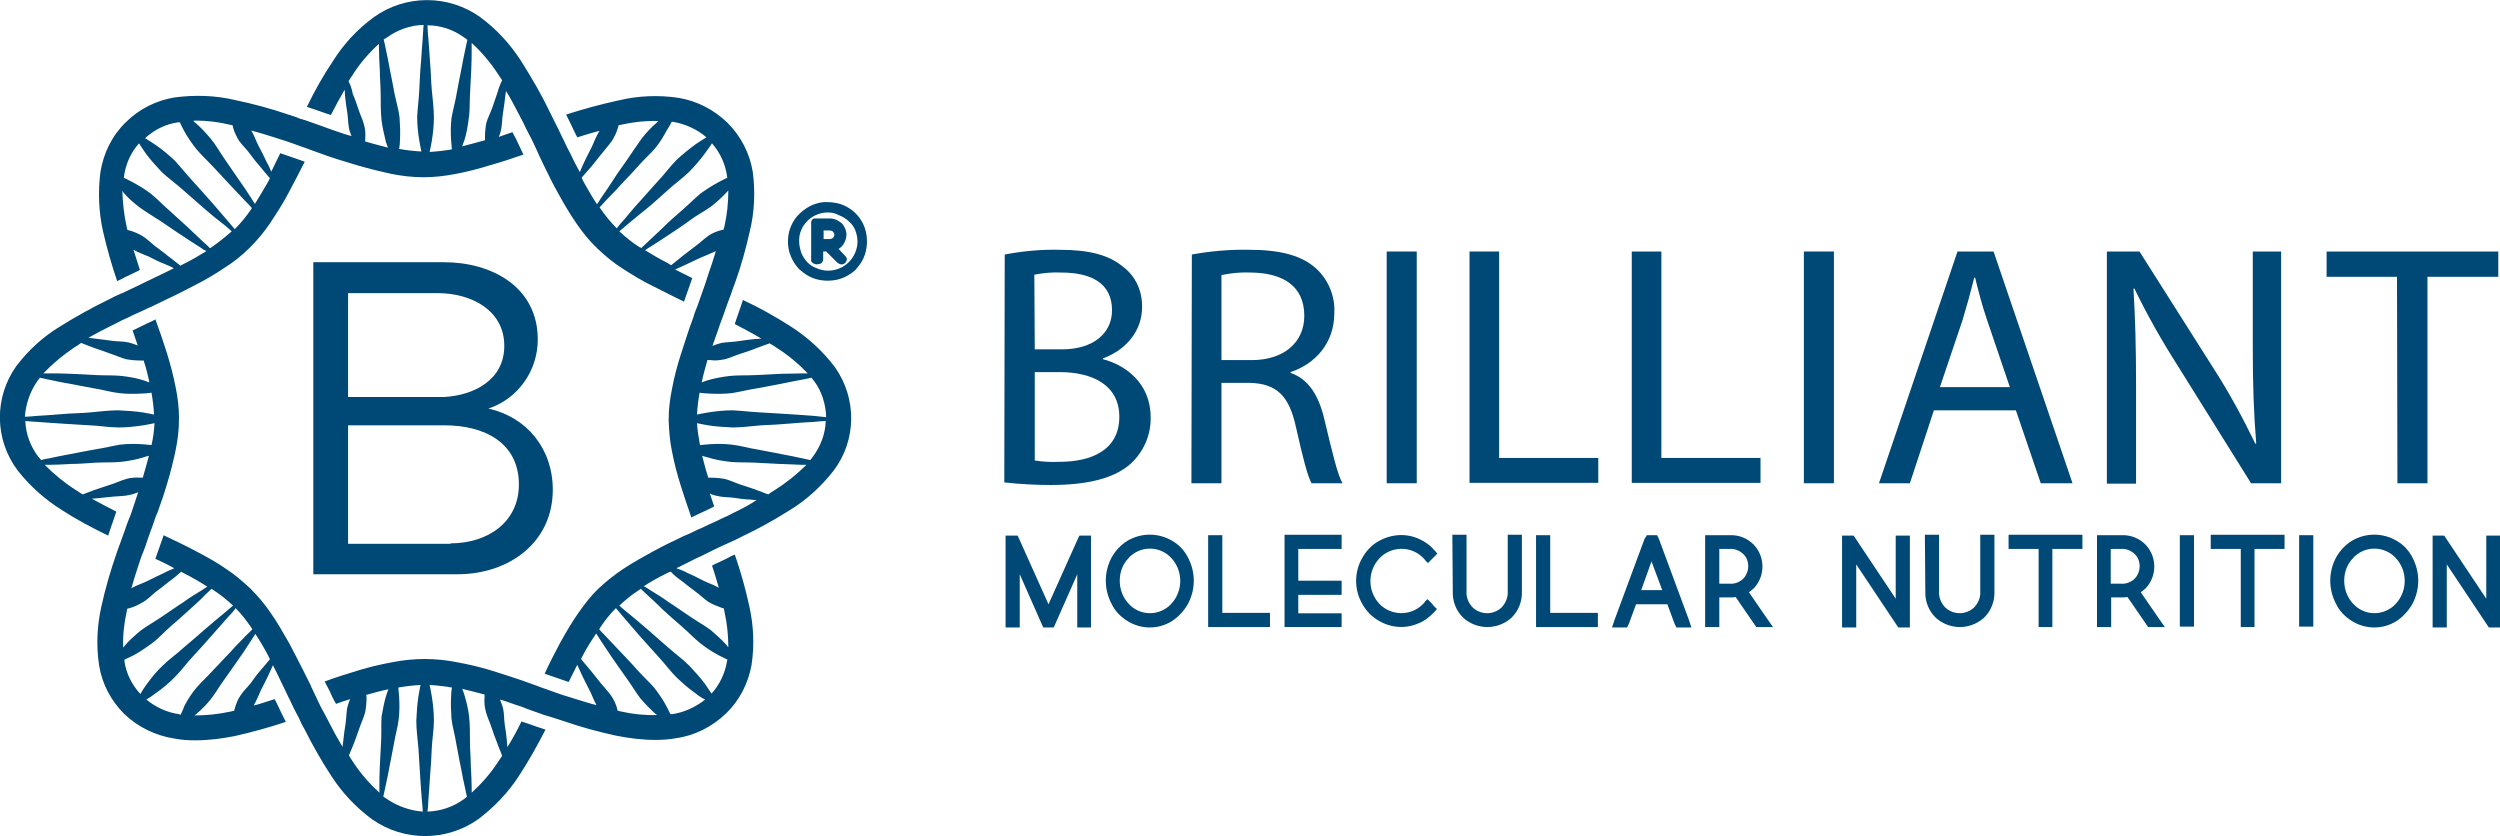 <svg xmlns="http://www.w3.org/2000/svg" xmlns:xlink="http://www.w3.org/1999/xlink" id="Livello_1" x="0px" y="0px" viewBox="0 0 582.5 194.9" style="enable-background:new 0 0 582.5 194.9;" xml:space="preserve"> <style type="text/css"> .st0{fill:#004876;} .st1{clip-path:url(#SVGID_00000023281963127595284630000010351310629993416600_);} </style> <g id="Group_2781" transform="translate(0 0)"> <path id="Path_1717" class="st0" d="M253.6,124.8h0.6v21.4H251v-12.4l-5.3,12l-0.2,0.4h-2.4l-0.2-0.4l-5.3-12v12.4h-3.3v-21.4h2.8 l0.2,0.4l7,15.6l7-15.6l0.2-0.4H253.6L253.6,124.8z"></path> <g id="Group_2780" transform="translate(0 0)"> <g> <defs> <rect id="SVGID_1_" y="0" width="582.5" height="194.9"></rect> </defs> <clipPath id="SVGID_00000073723303072941874860000011387756780996694956_"> <use xlink:href="#SVGID_1_" style="overflow:visible;"></use> </clipPath> <g id="Group_2779" style="clip-path:url(#SVGID_00000073723303072941874860000011387756780996694956_);"> <path id="Path_1718" class="st0" d="M276.8,129.9c1.8,3.4,1.8,7.4,0,10.8c-0.9,1.6-2.2,3-3.7,4c-3.2,2-7.2,2-10.4,0 c-1.6-1-2.9-2.3-3.7-4c-1.8-3.4-1.8-7.4,0-10.8c0.9-1.6,2.2-3,3.7-3.9c3.2-1.9,7.2-1.9,10.4,0 C274.7,126.9,276,128.3,276.8,129.9 M260.9,135.3c0,2,0.7,3.9,2.1,5.4c2.5,2.7,6.6,2.9,9.4,0.5c0.2-0.2,0.3-0.3,0.5-0.5 c2.8-3,2.8-7.7,0-10.7c-2.5-2.7-6.7-2.9-9.4-0.5c-0.2,0.1-0.3,0.3-0.5,0.5C261.6,131.4,260.9,133.3,260.9,135.3"></path> <path id="Path_1719" class="st0" d="M281.5,125.4v-0.7h3.3v18.1h11.1v3.3h-14.4V125.4z"></path> <path id="Path_1720" class="st0" d="M299.3,125.3v-0.7h13.3v3.3h-10.1v7.4h10.1v3.3h-10.1v4.3h10.1v3.2h-13.3V125.3z"></path> <path id="Path_1721" class="st0" d="M330.7,125.6c1.3,0.6,2.5,1.4,3.4,2.5l0.4,0.4l0.4,0.5l-0.4,0.4l-0.4,0.4l-0.4,0.4l-0.5,0.5 l-0.5,0.5l-0.5-0.5l-0.4-0.5c-2.6-2.9-7.1-3.1-10-0.5c-0.1,0.1-0.3,0.3-0.4,0.4c-2.8,3-2.8,7.6,0,10.6c2.7,2.8,7.2,2.9,10,0.2 c0.1-0.1,0.2-0.2,0.3-0.3l0.4-0.5l0.5-0.5l0.5,0.5l0.5,0.5l0.4,0.5l0.4,0.4l0.4,0.4l-0.4,0.5l-0.4,0.4c-1,1-2.1,1.9-3.4,2.4 c-3.1,1.4-6.6,1.1-9.4-0.6c-1.6-0.9-2.9-2.3-3.8-3.9c-1.9-3.3-1.9-7.4,0-10.7c0.9-1.6,2.2-3,3.8-3.9 C324.2,124.4,327.7,124.2,330.7,125.6"></path> <path id="Path_1722" class="st0" d="M338.4,125.2v-0.6h3.3v13.2c-0.1,1.4,0.5,2.8,1.5,3.8c1.9,1.7,4.7,1.7,6.6,0 c1-1,1.6-2.4,1.5-3.8v-13.2h3.3v13.2c0.1,2.3-0.8,4.6-2.5,6.2c-3.2,2.8-7.9,2.8-11.1,0c-1.7-1.6-2.6-3.9-2.5-6.2L338.4,125.2 L338.4,125.2z"></path> <path id="Path_1723" class="st0" d="M357.9,125.4v-0.7h3.3v18.1h11.1v3.3h-14.4V125.4z"></path> <path id="Path_1724" class="st0" d="M383.5,125.1l0.2-0.4h2.4l0.2,0.4l0.2,0.4l7,18.9l0.3,0.9l0.3,0.9h-3.5l-0.2-0.4l-0.2-0.4 l-1.7-4.6h-7.3l-1.7,4.6l-0.2,0.4l-0.2,0.4h-3.5l0.3-0.9l0.3-0.9l7-18.9L383.5,125.1z M382.4,137.5h4.9l-2.5-6.7L382.4,137.5z"></path> <path id="Path_1725" class="st0" d="M397.3,125.3v-0.6h5.7c2.1-0.1,4.2,0.7,5.7,2.3c2.6,2.8,2.6,7.2,0,10 c-0.4,0.4-0.8,0.7-1.2,1l4.2,6.1l0.7,1l0.7,1h-3.9l-0.2-0.3l-0.2-0.3l-4.4-6.4c-0.4,0.1-0.9,0.1-1.4,0.1h-2.4v6.9h-3.3 L397.3,125.3L397.3,125.3z M400.6,136h2.4c1.2,0.1,2.5-0.4,3.3-1.3c1.4-1.6,1.4-4,0-5.5c-0.9-0.9-2.1-1.4-3.3-1.3h-2.4V136z"></path> <path id="Path_1726" class="st0" d="M431.2,124.8h0.7l0.2,0.3l0.2,0.3l9.4,14.1v-14.7h3.3v21.4h-2.7l-0.2-0.3l-0.2-0.3 l-9.4-14.1v14.7h-3.3v-21.4H431.2L431.2,124.8z"></path> <path id="Path_1727" class="st0" d="M448.5,125.2v-0.6h3.3v13.2c-0.1,1.4,0.5,2.8,1.5,3.8c1.9,1.7,4.7,1.7,6.6,0 c1-1,1.6-2.4,1.5-3.8v-13.2h3.3v13.2c0.1,2.3-0.8,4.6-2.5,6.2c-3.2,2.8-7.9,2.8-11.1,0c-1.7-1.6-2.6-3.9-2.5-6.2L448.5,125.2 L448.5,125.2z"></path> <path id="Path_1728" class="st0" d="M468,125.3v-0.7h17.2v3.3h-7v18.2H475v-18.2h-7L468,125.3L468,125.3z"></path> <path id="Path_1729" class="st0" d="M488.6,125.3v-0.6h5.7c2.1-0.1,4.2,0.7,5.7,2.3c2.6,2.8,2.6,7.2,0,10 c-0.4,0.4-0.8,0.7-1.2,1l4.2,6.1l0.7,1l0.7,1h-3.9l-0.2-0.3l-0.2-0.3l-4.4-6.4c-0.5,0.1-0.9,0.1-1.4,0.1h-2.4v6.9h-3.3 L488.6,125.3L488.6,125.3z M491.8,136h2.4c1.2,0.1,2.5-0.4,3.3-1.3c1.4-1.6,1.4-4,0-5.5c-0.9-0.9-2.1-1.4-3.3-1.3h-2.4V136z"></path> <path id="Path_1730" class="st0" d="M507.9,125.4v-0.7h3.3v21.3h-3.3V125.4z"></path> <path id="Path_1731" class="st0" d="M515.1,125.3v-0.7h17.2v3.3h-7v18.2h-3.2v-18.2h-7V125.3L515.1,125.3z"></path> <path id="Path_1732" class="st0" d="M535.7,125.4v-0.7h3.3v21.3h-3.3V125.4z"></path> <path id="Path_1733" class="st0" d="M562.1,129.9c1.8,3.4,1.8,7.4,0,10.8c-0.9,1.6-2.2,3-3.7,4c-3.2,2-7.2,2-10.4,0 c-1.6-1-2.9-2.3-3.7-4c-1.8-3.4-1.8-7.4,0-10.8c0.9-1.6,2.2-3,3.7-3.9c3.2-1.9,7.2-1.9,10.4,0 C560,126.9,561.3,128.3,562.1,129.9 M546.2,135.3c0,2,0.7,3.9,2.1,5.4c2.5,2.7,6.6,2.9,9.4,0.5c0.2-0.2,0.3-0.3,0.5-0.5 c2.8-3,2.8-7.7,0-10.7c-2.5-2.7-6.7-2.9-9.4-0.5c-0.2,0.1-0.3,0.3-0.5,0.5C546.9,131.4,546.2,133.3,546.2,135.3"></path> <path id="Path_1734" class="st0" d="M568.8,124.8h0.7l0.2,0.3l0.2,0.3l9.4,14.1v-14.7h3.3v21.4h-2.7l-0.2-0.3l-0.2-0.3 l-9.4-14.1v14.7h-3.3v-21.4H568.8L568.8,124.8z"></path> <path id="Path_1735" class="st0" d="M234.1,59.3c4.2-0.8,8.5-1.2,12.7-1.1c7,0,11.5,1.2,14.8,3.9c3,2.2,4.6,5.8,4.5,9.5 c0,5.2-3.4,9.8-9.1,11.9v0.2c5.1,1.3,11.1,5.5,11.1,13.5c0.1,4.1-1.6,8-4.6,10.8c-3.8,3.4-9.9,5-18.7,5c-3.6,0-7.2-0.2-10.8-0.6 L234.1,59.3z M241.1,81.4h6.3c7.4,0,11.7-3.8,11.7-9.1c0-6.3-4.8-8.8-11.9-8.8c-2.1-0.1-4.1,0.1-6.2,0.5L241.1,81.4z M241.1,107.3c1.9,0.3,3.9,0.4,5.8,0.3c7.2,0,13.9-2.6,13.9-10.5c0-7.4-6.3-10.4-13.9-10.4h-5.8L241.1,107.3z"></path> <path id="Path_1736" class="st0" d="M277.7,59.3c4.4-0.8,8.9-1.2,13.4-1.1c7.4,0,12.3,1.4,15.6,4.4c2.8,2.6,4.4,6.4,4.2,10.3 c0,7.1-4.5,11.9-10.2,13.8v0.2c4.2,1.4,6.6,5.3,7.9,10.9c1.8,7.5,3,12.7,4.2,14.8h-7.2c-0.9-1.5-2.1-6.2-3.6-12.9 c-1.6-7.5-4.5-10.3-10.8-10.5h-6.6v23.4h-7L277.7,59.3z M284.6,83.9h7.1c7.4,0,12.2-4.1,12.2-10.3c0-7-5-10-12.4-10.1 c-2.3-0.1-4.6,0.1-6.9,0.6V83.9z"></path> <rect id="Rectangle_289" x="323.1" y="58.6" class="st0" width="7" height="54"></rect> <path id="Path_1737" class="st0" d="M342.3,58.6h7v48.1h23.1v5.8h-30V58.6z"></path> <path id="Path_1738" class="st0" d="M380.1,58.6h7v48.1h23.1v5.8h-30V58.6z"></path> <rect id="Rectangle_290" x="420.3" y="58.6" class="st0" width="7" height="54"></rect> <path id="Path_1739" class="st0" d="M450.6,95.6l-5.6,17h-7.2l18.3-54h8.4l18.4,54h-7.4l-5.8-17H450.6z M468.3,90.2L463,74.6 c-1.2-3.5-2-6.7-2.8-9.9H460c-0.8,3.2-1.7,6.5-2.7,9.8L452,90.2H468.3z"></path> <path id="Path_1740" class="st0" d="M490.9,112.6v-54h7.6l17.3,27.3c3.6,5.6,6.8,11.5,9.7,17.5l0.2-0.1 c-0.6-7.2-0.8-13.8-0.8-22.2V58.6h6.6v54h-7l-17.1-27.4c-3.7-5.8-7.1-11.8-10.1-18l-0.2,0.1c0.4,6.8,0.6,13.3,0.6,22.3v23.1 H490.9z"></path> <path id="Path_1741" class="st0" d="M558.5,64.5h-16.4v-5.9h40v5.9h-16.5v48.1h-7L558.5,64.5z"></path> <path id="Path_1742" class="st0" d="M65.9,159.3L65.9,159.3L65.9,159.3c0,0.1,0,0.1,0.1,0.2C65.9,159.4,65.9,159.3,65.9,159.3 M67.7,162.9c-0.2-0.3-0.3-0.6-0.5-1h0l1.4,2.9L67.7,162.9z M71,156.4L71,156.4c0.6,1.2,1.2,2.4,1.8,3.6 C72.2,158.8,71.6,157.6,71,156.4 M65.9,159.3L65.9,159.3L65.9,159.3c0,0.1,0,0.1,0.1,0.2C65.9,159.4,65.9,159.3,65.9,159.3 M65.9,159.3L65.9,159.3L65.9,159.3c0,0.1,0,0.1,0.1,0.2C65.9,159.4,65.9,159.3,65.9,159.3"></path> <path id="Path_1743" class="st0" d="M69.7,27.7c-0.9-0.3-1.9-0.6-2.8-0.9C67.9,27,68.8,27.3,69.7,27.7c0.8,0.3,1.7,0.6,2.5,0.9 C71.4,28.2,70.6,27.9,69.7,27.7"></path> <path id="Path_1744" class="st0" d="M126.1,35.9c-0.2-0.4-0.4-0.7-0.5-1.1h0C125.7,35.2,125.9,35.6,126.1,35.9"></path> <path id="Path_1745" class="st0" d="M128.5,167.2c0,0,0.1,0,0.1,0v0H128.5z"></path> <path id="Path_1746" class="st0" d="M67.7,162.9c-0.2-0.3-0.3-0.6-0.5-1h0l1.4,2.9L67.7,162.9z M128.5,167.2 C128.5,167.2,128.6,167.2,128.5,167.2L128.5,167.2L128.5,167.2z"></path> <path id="Path_1747" class="st0" d="M35.4,123.3L35.4,123.3c0.3-0.7,0.5-1.3,0.7-2C35.9,122,35.7,122.7,35.4,123.3 M35.4,123.3 L35.4,123.3c0.3-0.7,0.5-1.3,0.7-2C35.9,122,35.7,122.7,35.4,123.3"></path> <path id="Path_1748" class="st0" d="M194.5,85.5c-2.8-3.7-6.3-6.9-10.2-9.4c-3.6-2.3-7.3-4.4-11.2-6.2c-0.2,0.7-0.5,1.4-0.7,2.1 l-0.7,2c-0.2,0.5-0.3,1-0.5,1.5c2.1,1.1,4.2,2.2,6.2,3.4c-0.5,0-1,0.1-1.5,0.1c-1.2,0.1-2.6,0.3-3.9,0.5 c-1.3,0.2-2.7,0.2-3.9,0.4c-0.7,0.2-1.4,0.4-2.1,0.7c0.4-1.2,0.9-2.5,1.3-3.7c0.3-0.9,0.6-1.8,1-2.8c0.1-0.4,0.3-0.7,0.4-1.1 l0.7-2c0.3-0.8,0.6-1.6,0.9-2.4v0c0.3-0.9,0.6-1.8,1-2.8c1.4-3.9,2.5-7.9,3.4-11.9c1.1-4.5,1.3-9.2,0.7-13.8 c-0.7-4.4-2.8-8.4-5.9-11.5c-3.1-3-7.1-5.1-11.4-5.8c-4.7-0.7-9.4-0.5-14,0.6c-4.1,0.9-8.2,2-12.2,3.3c0.4,0.7,0.6,1.3,1,2 l0.9,1.9c0.2,0.5,0.5,0.9,0.7,1.4c1.7-0.5,3.4-1.1,5.2-1.5c-0.1,0.1-0.1,0.2-0.2,0.3c-0.6,1-1.1,2.3-1.6,3.4 c-0.6,1.2-1.2,2.3-1.7,3.4c-0.4,0.9-0.8,1.7-1.1,2.5c-0.8-1.4-1.6-3-2.3-4.5c-0.5-0.9-0.9-1.7-1.3-2.6v0c-0.2-0.4-0.3-0.7-0.5-1 l-0.9-1.9c-0.4-0.8-0.8-1.6-1.2-2.4c-0.3-0.6-0.6-1.2-0.9-1.8c-1.9-4-4.2-7.9-6.6-11.7c-2.5-3.9-5.7-7.4-9.5-10.2 c-7.4-5.3-17.4-5.3-24.8,0c-3.8,2.8-7,6.2-9.5,10.2c-2.3,3.4-4.3,7-6.1,10.7c0.7,0.2,1.4,0.5,2.1,0.7l2,0.7 c0.5,0.2,1,0.3,1.5,0.5c1-2,2.1-4,3.2-5.9c0,0.5,0.1,0.9,0.1,1.5c0.1,1.2,0.3,2.5,0.5,3.7c0.2,1.3,0.2,2.6,0.4,3.7 c0.1,0.7,0.4,1.3,0.6,1.9c-1.2-0.3-2.3-0.7-3.5-1.1c-1-0.3-1.9-0.7-2.8-1h0l-3.1-1.1c-0.8-0.3-1.7-0.6-2.5-0.8 c-0.9-0.4-1.9-0.7-2.8-1c-4.1-1.4-8.2-2.5-12.5-3.4c-4.6-1.1-9.4-1.2-14-0.6c-4.3,0.7-8.3,2.7-11.4,5.8 c-3.2,3.1-5.2,7.2-5.9,11.6c-0.6,4.6-0.4,9.3,0.6,13.8c0.9,3.9,2,7.8,3.3,11.6c0.7-0.3,1.4-0.7,2-1l1.9-0.9 c0.5-0.2,1-0.5,1.4-0.7c-0.5-1.6-1-3.1-1.5-4.7c0,0,0.1,0.1,0.2,0.1c1,0.6,2.3,1,3.4,1.5c1.2,0.6,2.3,1.2,3.4,1.6 c0.9,0.4,1.7,0.7,2.4,1.1c-1.4,0.7-2.8,1.4-4.3,2.1c-0.9,0.4-1.8,0.9-2.7,1.3c-0.3,0.2-0.7,0.3-1,0.5l-1.9,0.9 c-0.7,0.3-1.4,0.7-2.1,1c-0.1,0-0.2,0.1-0.3,0.1c-0.9,0.4-1.8,0.8-2.7,1.3c-3.9,1.9-7.7,4-11.4,6.3c-4,2.4-7.5,5.6-10.3,9.3 c-5.2,7.3-5.1,17.1,0.3,24.3c2.9,3.7,6.4,6.8,10.4,9.3c3.4,2.2,7,4.1,10.7,5.9c0.2-0.7,0.5-1.4,0.7-2.1l0.7-2 c0.2-0.5,0.3-1,0.5-1.5c-2-1-3.9-2-5.7-3c0.4,0,0.9-0.1,1.3-0.1c1.2-0.1,2.5-0.3,3.8-0.4s2.6-0.1,3.8-0.4 c0.6-0.1,1.3-0.4,1.9-0.6c-0.4,1.1-0.7,2.2-1.1,3.3c-0.3,0.9-0.6,1.9-1,2.8v0c-0.1,0.3-0.3,0.7-0.4,1l-0.7,2 c-0.3,0.8-0.6,1.6-0.9,2.5c0,0.1-0.1,0.2-0.1,0.3c-0.1,0.2-0.1,0.3-0.2,0.5c-0.1,0.4-0.3,0.7-0.4,1.1c-0.1,0.3-0.2,0.6-0.3,0.9 c-1.4,4-2.6,8.2-3.5,12.3c-1,4.5-1.2,9.1-0.5,13.7c0.7,4.3,2.8,8.2,5.8,11.2c3.2,3.1,7.3,5.1,11.8,5.8c1.6,0.3,3.2,0.4,4.8,0.4 c3.1,0,6.2-0.4,9.2-1c4-0.9,8-2,11.9-3.3c-0.3-0.7-0.7-1.3-1-2l-0.9-1.9c-0.2-0.5-0.5-0.9-0.7-1.4c-1.7,0.5-3.3,1.1-4.9,1.5 c0.1,0,0.1-0.1,0.1-0.2c0.6-1,1.1-2.3,1.6-3.4c0.6-1.2,1.2-2.3,1.7-3.4c0.4-0.9,0.8-1.7,1.1-2.4c0.7,1.4,1.4,2.8,2.1,4.3h0 c0,0.1,0.1,0.1,0.1,0.2c0.4,0.8,0.8,1.7,1.2,2.5v0h0c0.2,0.4,0.3,0.7,0.5,1l0.9,1.9c0.4,0.8,0.8,1.6,1.2,2.3 c0.4,0.9,0.8,1.8,1.3,2.6c1.9,3.8,4,7.5,6.3,11c2.5,3.9,5.7,7.3,9.5,10.1c7.4,5.2,17.3,5.2,24.7,0c3.7-2.8,7-6.2,9.5-10.1 c2.3-3.5,4.3-7.1,6.2-10.8c-0.7-0.2-1.4-0.5-2.1-0.7l-2-0.7c-0.5-0.2-1-0.3-1.5-0.5c-1,2.1-2.1,4.1-3.3,6c0-0.5-0.1-1-0.1-1.5 c-0.1-1.2-0.3-2.5-0.5-3.8c-0.2-1.3-0.1-2.6-0.4-3.8c-0.2-0.7-0.4-1.3-0.7-2c1.2,0.3,2.4,0.8,3.6,1.2c1,0.3,1.9,0.6,2.8,1h0 c0.4,0.1,0.7,0.3,1.1,0.4l2,0.7c0.7,0.3,1.5,0.5,2.2,0.7c0.1,0,0.1,0.1,0.2,0.1h0c0,0,0,0,0,0h0.1v0c0.9,0.3,1.9,0.6,2.8,0.9 c4,1.4,8.1,2.5,12.2,3.4c3,0.6,6.1,1,9.2,1c1.6,0,3.2-0.1,4.8-0.4c4.4-0.6,8.5-2.7,11.7-5.8c3.1-3,5.1-6.9,5.9-11.2 c0.7-4.6,0.5-9.2-0.5-13.7c-0.9-4.1-2-8.1-3.4-12.1c-0.7,0.3-1.3,0.6-2,1l-1.9,0.9c-0.5,0.2-0.9,0.4-1.4,0.7 c0.6,1.7,1.1,3.5,1.6,5.2c-0.1-0.1-0.2-0.2-0.3-0.2c-1-0.6-2.4-1-3.5-1.6s-2.4-1.2-3.5-1.7c-0.9-0.5-1.8-0.8-2.6-1.1 c1.5-0.8,3.1-1.5,4.6-2.3c0.9-0.4,1.8-0.8,2.7-1.3c0.4-0.2,0.7-0.3,1-0.5l1.9-0.9h0c0.8-0.4,1.6-0.7,2.4-1.1 c0.9-0.4,1.8-0.8,2.7-1.3c3.8-1.8,7.4-3.8,10.9-6c4-2.4,7.5-5.6,10.4-9.3C199.6,102.6,199.7,92.8,194.5,85.5 M168.9,83.7 c1.2-0.3,2.4-0.9,3.7-1.3c1.2-0.4,2.5-0.8,3.7-1.3c1.1-0.4,2.1-0.8,3-1.1c0.5,0.3,1.1,0.6,1.6,1c2.7,1.7,5.1,3.7,7.3,6 c-0.4,0-0.8,0-1.2,0c-1.5,0-3.3,0.1-5.2,0.1c-1.9,0.1-3.9,0.2-5.9,0.3c-2,0.1-4,0-5.9,0.2c-1.7,0.2-3.4,0.5-5.1,1 c-0.5,0.2-1,0.3-1.4,0.5c0.3-1.6,0.8-3.3,1.3-5.1c0,0,0-0.1,0-0.1c0.2,0,0.5,0,0.7,0C166.7,84.1,167.8,83.9,168.9,83.7 M168.8,52.7c-0.1,0.3-0.1,0.5-0.2,0.8c-0.2,0-0.3,0.1-0.5,0.1c-1.1,0.3-2.1,0.7-3,1.3c-1,0.7-1.9,1.6-3,2.4c-1,0.8-2,1.5-3,2.3 c-0.9,0.7-1.8,1.5-2.6,2.1c0,0-0.1,0.1-0.1,0.1c-0.3-0.2-0.6-0.3-0.8-0.5c-2-1-3.7-2-5.3-3c0.4-0.3,0.9-0.6,1.4-0.9 c1.2-0.8,2.7-1.7,4.3-2.8c1.5-1,3.2-2.1,4.8-3.3s3.4-2.1,4.9-3.2c1.3-1,2.6-2.2,3.7-3.4c0.1-0.1,0.2-0.2,0.3-0.3 C169.7,47.3,169.4,50,168.8,52.7 M169.4,41c0,0.1,0,0.3,0.1,0.4c-0.6,0.3-1.3,0.6-2,1c-1.5,0.8-2.9,1.7-4.3,2.7 c-1.4,1.2-2.8,2.6-4.3,3.9c-1.5,1.3-3,2.6-4.3,3.9c-1.3,1.3-2.6,2.4-3.7,3.5c-0.5,0.5-1.1,1-1.5,1.4c-0.1-0.1-0.2-0.2-0.4-0.2 c-1.7-1.1-3.2-2.3-4.7-3.7c0.6-0.5,1.2-1,2-1.7c1.3-1.1,2.8-2.3,4.4-3.6c1.6-1.3,3.2-2.8,4.9-4.3c1.6-1.5,3.5-2.8,4.9-4.2 c1.3-1.3,2.6-2.8,3.7-4.3c0.7-0.9,1.2-1.7,1.7-2.4C167.8,35.6,169,38.2,169.4,41 M156.5,28.4c0.1,0,0.2,0,0.4,0 c2.8,0.5,5.5,1.7,7.7,3.6c-0.7,0.4-1.6,1-2.5,1.6c-1.5,1.1-3,2.3-4.4,3.6c-1.5,1.5-2.8,3.3-4.3,4.9c-1.5,1.6-2.9,3.3-4.3,4.8 s-2.6,3-3.7,4.3c-0.7,0.7-1.2,1.4-1.7,2c-1.4-1.4-2.7-3-3.8-4.6c-0.1-0.1-0.1-0.2-0.2-0.3c0.4-0.4,0.9-0.9,1.4-1.5 c1-1.1,2.3-2.3,3.5-3.7c1.3-1.4,2.7-2.8,4-4.3c1.3-1.5,2.8-2.8,4-4.2c1.1-1.3,2-2.8,2.8-4.3C155.8,29.7,156.2,29,156.5,28.4 M135.6,41.3c0.6-0.7,1.4-1.6,2.2-2.5c0.8-1,1.6-2,2.4-3c0.8-1,1.7-2,2.4-3c0.6-1,1.1-2,1.4-3.1c0.1-0.2,0.1-0.3,0.1-0.5L145,29 c2.8-0.6,5.6-0.9,8.4-0.8c-0.1,0.1-0.3,0.2-0.4,0.4c-1.3,1.1-2.5,2.4-3.5,3.7c-1.1,1.5-2.2,3.2-3.3,4.8s-2.3,3.2-3.3,4.8 s-2,3-2.9,4.3c-0.3,0.5-0.6,1-0.9,1.4c-1-1.5-2-3.2-3.1-5.2c-0.1-0.3-0.3-0.5-0.4-0.8C135.5,41.4,135.6,41.4,135.6,41.3 M109.5,22.1c0.1-2,0.2-3.9,0.3-5.8s0.1-3.6,0.1-5.1c0-0.4,0-0.8,0-1.2c2.3,2.1,4.4,4.6,6.1,7.2c0.3,0.5,0.7,1,1,1.5 c-0.4,0.8-0.8,1.8-1.1,2.9c-0.4,1.1-0.8,2.3-1.2,3.5c-0.4,1.2-1.1,2.4-1.4,3.6c-0.2,1.1-0.3,2.2-0.3,3.3c0,0.2,0,0.4,0,0.7 c0,0-0.1,0-0.1,0c-1.9,0.5-3.6,1-5.2,1.4c0.1-0.4,0.3-0.9,0.5-1.4c0.5-1.6,0.8-3.3,1-5C109.5,26,109.4,24.1,109.5,22.1 M108.1,8.7c0.3,0.2,0.6,0.4,0.8,0.6c-0.1,0.5-0.3,1.2-0.4,1.8c-0.3,1.5-0.7,3.2-1,5c-0.4,1.8-0.7,3.7-1.1,5.7 c-0.3,1.9-0.9,3.9-1.2,5.7c-0.2,1.7-0.2,3.4-0.1,5.1c0.1,0.8,0.1,1.6,0.2,2.2c-1.7,0.3-3.5,0.5-5.2,0.6c0.2-0.7,0.3-1.6,0.5-2.5 c0.3-1.9,0.5-3.7,0.5-5.6c0-2.1-0.3-4.2-0.5-6.4s-0.2-4.4-0.4-6.4c-0.1-2.1-0.3-4-0.4-5.6c-0.1-1.1-0.2-2.1-0.2-3 C102.7,5.9,105.6,6.9,108.1,8.7 M90.2,8.7c2.5-1.8,5.4-2.8,8.5-2.9c-0.1,0.8-0.1,1.8-0.2,3c-0.1,1.7-0.3,3.6-0.4,5.6 c-0.2,2-0.3,4.2-0.4,6.4s-0.4,4.4-0.5,6.4c0,1.9,0.2,3.8,0.5,5.6c0.2,0.9,0.3,1.8,0.5,2.5c-1.8-0.1-3.5-0.3-5.2-0.6 c0.1-0.6,0.2-1.4,0.2-2.2c0.1-1.7,0-3.4-0.1-5.1c-0.2-1.8-0.8-3.7-1.2-5.7s-0.7-3.9-1.1-5.7c-0.3-1.8-0.7-3.5-1-5 c-0.1-0.6-0.3-1.3-0.4-1.8C89.6,9.1,89.9,8.9,90.2,8.7 M81.2,18.9c0.3-0.5,0.7-1,1-1.5c1.7-2.7,3.8-5.1,6.1-7.2 c0,0.4,0,0.7,0,1.1c0,1.5,0.1,3.2,0.2,5.1c0,1.8,0.2,3.8,0.2,5.8s0,3.9,0.2,5.8c0.2,1.7,0.6,3.3,1,5c0.2,0.5,0.3,1,0.5,1.4 c-1.5-0.4-3.2-0.8-5.2-1.4c0,0-0.1,0-0.1,0c0-0.2,0-0.4,0-0.7c0.1-1.1,0-2.2-0.3-3.3c-0.3-1.2-0.9-2.3-1.3-3.6 c-0.4-1.2-0.8-2.4-1.3-3.5C82,20.7,81.6,19.7,81.2,18.9 M45.6,28.1c2.6,0,5.2,0.3,7.7,0.9c0.3,0.1,0.6,0.1,0.9,0.2 c0,0.2,0.1,0.3,0.1,0.5c0.3,1.1,0.8,2.1,1.4,3.1c0.7,1,1.7,1.9,2.5,3s1.6,2.1,2.4,3c0.7,0.9,1.5,1.8,2.1,2.5 c0.1,0.1,0.1,0.1,0.2,0.2v0c-0.1,0.3-0.3,0.5-0.4,0.8c-1.1,1.9-2.1,3.6-3.1,5.2c-0.3-0.4-0.6-0.9-0.9-1.4 c-0.8-1.3-1.8-2.7-2.9-4.3s-2.2-3.2-3.3-4.8s-2.1-3.4-3.3-4.8c-1.1-1.3-2.3-2.6-3.6-3.7c-0.2-0.1-0.3-0.3-0.4-0.4 C45.1,28.2,45.3,28.1,45.6,28.1 M41.5,28.5c0.1,0,0.2,0,0.4,0c0.3,0.6,0.6,1.3,1,2c0.8,1.5,1.8,2.9,2.9,4.3 c1.2,1.4,2.7,2.8,4,4.2c1.4,1.5,2.7,2.9,4,4.3c1.3,1.4,2.5,2.6,3.5,3.7c0.5,0.5,1,1,1.4,1.5c-0.1,0.1-0.2,0.2-0.2,0.3 c-1.1,1.6-2.4,3.2-3.8,4.6c-0.5-0.6-1-1.2-1.7-2c-1.1-1.3-2.3-2.7-3.7-4.3c-1.3-1.5-2.9-3.2-4.3-4.8c-1.5-1.6-2.9-3.4-4.3-4.9 c-1.4-1.3-2.8-2.5-4.4-3.6c-0.9-0.6-1.8-1.2-2.5-1.6C36,30.2,38.6,28.9,41.5,28.5 M28.9,41c0.4-2.8,1.6-5.5,3.5-7.6 c0.4,0.7,1,1.5,1.6,2.4c1.1,1.5,2.4,2.9,3.7,4.3c1.5,1.4,3.3,2.7,5,4.2c1.7,1.5,3.3,2.9,4.9,4.3c1.6,1.4,3.1,2.6,4.4,3.6 c0.8,0.6,1.4,1.2,2,1.7c-1.5,1.3-3.1,2.6-4.7,3.7c-0.1,0.1-0.2,0.2-0.4,0.2c-0.4-0.4-0.9-0.9-1.5-1.4c-1.1-1-2.3-2.2-3.7-3.5 c-1.4-1.3-2.9-2.6-4.3-3.9c-1.5-1.3-2.9-2.8-4.3-3.9c-1.3-1-2.8-1.9-4.3-2.7c-0.7-0.4-1.4-0.7-2-1C28.9,41.3,28.9,41.2,28.9,41 M39.2,59.7c-0.9-0.8-2-1.5-3-2.3c-1-0.8-1.9-1.7-3-2.4c-1-0.6-2-1-3-1.3c-0.2,0-0.3-0.1-0.5-0.1c-0.1-0.3-0.1-0.5-0.2-0.8 c-0.6-2.7-0.9-5.5-1-8.3c0.1,0.1,0.2,0.2,0.3,0.4c1.1,1.3,2.4,2.4,3.7,3.4c1.5,1.1,3.2,2.1,4.9,3.2c1.7,1.1,3.3,2.3,4.9,3.3 c1.5,1,3,2,4.3,2.8c0.5,0.4,1,0.7,1.5,0.9c-1.6,1-3.3,2-5.3,3c-0.3,0.1-0.5,0.3-0.8,0.4c0,0-0.1-0.1-0.1-0.1 C41.1,61.2,40.2,60.4,39.2,59.7 M17.4,80.9c0.5-0.3,1-0.6,1.5-1c0.9,0.4,1.9,0.7,3.1,1.2c1.2,0.4,2.4,0.8,3.7,1.3 c1.3,0.4,2.5,1,3.7,1.3c1.1,0.2,2.3,0.3,3.4,0.3c0.2,0,0.5,0,0.7,0c0,0,0,0.1,0,0.1c0.6,1.8,1,3.5,1.3,5 c-0.5-0.2-0.9-0.3-1.4-0.5c-1.6-0.5-3.3-0.8-5-1c-1.9-0.2-3.9-0.1-5.9-0.2c-2-0.1-4-0.2-5.9-0.3s-3.7-0.1-5.2-0.1 c-0.4,0-0.9,0-1.3,0C12.3,84.7,14.7,82.7,17.4,80.9 M8.7,88.8c0.2-0.3,0.4-0.5,0.6-0.8c0.6,0.1,1.2,0.3,1.8,0.4 c1.5,0.3,3.2,0.7,5.1,1c1.9,0.4,3.8,0.7,5.8,1.1c2,0.3,3.9,0.9,5.8,1.1c1.7,0.2,3.5,0.2,5.2,0.1c0.8,0,1.5-0.1,2.3-0.2 c0.3,1.7,0.5,3.4,0.6,5.1c-0.8-0.2-1.6-0.3-2.6-0.5c-1.9-0.3-3.8-0.4-5.8-0.5c-2.1,0-4.3,0.3-6.6,0.5s-4.5,0.2-6.6,0.4 s-4.1,0.3-5.7,0.4c-1.1,0.1-2,0.2-2.8,0.2C6,94.2,7,91.2,8.7,88.8 M8.9,106.4c-1.8-2.4-2.9-5.3-3-8.3c0.8,0.1,1.7,0.1,2.8,0.2 c1.7,0.1,3.7,0.3,5.7,0.4s4.3,0.3,6.6,0.4s4.5,0.5,6.6,0.5c1.9,0,3.8-0.2,5.8-0.5c1-0.2,1.8-0.3,2.6-0.5 c-0.1,1.7-0.3,3.4-0.7,5.1c-0.7-0.1-1.4-0.1-2.2-0.2c-1.7-0.1-3.4-0.1-5.1,0.1c-1.8,0.3-3.8,0.8-5.8,1.1c-2,0.4-3.9,0.7-5.8,1.1 c-1.8,0.3-3.5,0.7-5,1c-0.7,0.1-1.2,0.2-1.8,0.4C9.4,106.9,9.2,106.7,8.9,106.4 M29.4,111.6c-1.1,0.3-2.3,0.9-3.6,1.3 c-1.2,0.4-2.4,0.8-3.6,1.2c-1,0.4-2,0.7-2.9,1.1c-0.6-0.3-1.1-0.7-1.6-1c-2.7-1.7-5.1-3.7-7.3-5.9c0.4,0,0.7,0,1.1,0 c1.5,0,3.3-0.1,5.1-0.2c1.9,0,3.9-0.2,5.8-0.3c2-0.1,4,0,5.9-0.2c1.7-0.2,3.4-0.5,5-1c0.5-0.2,1-0.3,1.4-0.4 c-0.4,1.6-0.9,3.2-1.4,5c0,0,0,0.1,0,0.1c-0.2,0-0.4,0-0.6,0C31.6,111.2,30.5,111.3,29.4,111.6 M29.5,142.6 c0-0.3,0.1-0.6,0.2-0.8c0.2,0,0.4-0.1,0.5-0.1c1.1-0.3,2.1-0.8,3.1-1.4c1.1-0.6,2-1.6,3-2.4c1.1-0.8,2.1-1.6,3.1-2.4 c1-0.7,1.9-1.5,2.6-2.1c0.1-0.1,0.1-0.1,0.2-0.2c0.3,0.2,0.6,0.3,0.9,0.5c1.8,0.9,3.5,1.9,5.2,3c-0.5,0.3-0.9,0.6-1.4,0.9 c-1.3,0.8-2.8,1.7-4.3,2.8c-1.6,1-3.2,2.2-4.9,3.3c-1.6,1.1-3.4,2.1-4.9,3.2c-1.3,1.1-2.6,2.2-3.7,3.5c-0.1,0.2-0.3,0.3-0.4,0.5 C28.6,148,28.9,145.3,29.5,142.6 M29,154.1c0-0.1,0-0.2,0-0.4c0.6-0.3,1.3-0.6,2.1-1c1.5-0.8,2.9-1.8,4.3-2.8 c1.5-1.1,2.8-2.6,4.3-3.9c1.5-1.3,3-2.6,4.4-3.9c1.4-1.3,2.7-2.4,3.7-3.5c0.6-0.5,1-1,1.5-1.4c0.1,0.1,0.2,0.1,0.3,0.2 c1.7,1.1,3.2,2.3,4.7,3.7c-0.6,0.5-1.3,1.1-2,1.7c-1.3,1.1-2.8,2.3-4.4,3.7c-1.6,1.4-3.2,2.8-5,4.3c-1.6,1.5-3.5,2.8-5,4.3 c-1.4,1.3-2.6,2.8-3.7,4.3c-0.6,0.8-1.1,1.6-1.5,2.3C30.7,159.5,29.4,156.9,29,154.1 M42.1,166.5c-0.1,0-0.3,0-0.4-0.1 c-2.8-0.4-5.4-1.6-7.6-3.4c0.7-0.4,1.4-0.9,2.2-1.5c1.6-1.1,3-2.3,4.4-3.7c1.5-1.5,2.8-3.3,4.3-4.9s3-3.3,4.4-4.9 c1.4-1.6,2.7-3,3.8-4.3c0.7-0.7,1.3-1.4,1.7-2c1.4,1.4,2.6,3,3.7,4.6c0.1,0.1,0.1,0.2,0.2,0.3c-0.4,0.5-0.9,0.9-1.5,1.5 c-1,1.1-2.3,2.3-3.5,3.7c-1.3,1.3-2.6,2.8-4,4.2c-1.3,1.5-2.8,2.8-4,4.2c-1.1,1.3-2,2.7-2.8,4.2 C42.7,165.2,42.4,165.9,42.1,166.5 M62.8,153.7c-0.6,0.7-1.3,1.6-2.1,2.5c-0.8,0.9-1.6,2-2.3,3c-0.8,1-1.8,1.9-2.4,2.9 c-0.6,0.9-1,1.9-1.3,3c-0.1,0.2-0.1,0.3-0.1,0.5c-0.3,0.1-0.6,0.1-0.9,0.2c-2.8,0.6-5.6,0.9-8.4,0.9c0.1-0.1,0.3-0.2,0.4-0.3 c1.3-1.1,2.5-2.3,3.5-3.6c1.1-1.4,2.1-3.2,3.3-4.8c1.1-1.6,2.3-3.2,3.3-4.7c1.1-1.5,2-3,2.8-4.2c0.3-0.5,0.7-1,0.9-1.4 c1,1.5,2,3.2,3,5.1c0.1,0.3,0.3,0.5,0.4,0.8C62.9,153.6,62.8,153.6,62.8,153.7 M88.8,172.7c-0.1,2-0.2,3.9-0.3,5.8 c-0.1,1.8-0.1,3.6-0.1,5c0,0.4,0,0.8,0,1.2c-2.3-2.1-4.4-4.5-6.1-7.1c-0.3-0.5-0.7-1-1-1.6c0.4-0.9,0.8-1.9,1.2-2.9 c0.4-1.1,0.9-2.4,1.3-3.6s1-2.4,1.3-3.6c0.2-1.1,0.3-2.2,0.3-3.3c0-0.2,0-0.5-0.1-0.7c0,0,0.1,0,0.1,0c1.8-0.5,3.5-1,5.1-1.3 c-0.2,0.4-0.3,0.9-0.5,1.4c-0.5,1.6-0.8,3.3-1.1,5C88.8,168.8,88.9,170.8,88.8,172.7 M90.2,186.2c-0.3-0.2-0.6-0.4-0.9-0.6 c0.1-0.5,0.3-1.2,0.4-1.8c0.3-1.5,0.7-3.1,1-4.9c0.4-1.8,0.7-3.8,1.1-5.7c0.3-1.9,0.9-3.8,1.1-5.7c0.2-1.7,0.2-3.4,0.1-5.1 c-0.1-0.8-0.1-1.6-0.2-2.2c1.7-0.3,3.4-0.5,5.2-0.6c-0.2,0.7-0.3,1.6-0.5,2.6c-0.3,1.9-0.4,3.8-0.5,5.7c0,2.1,0.3,4.3,0.5,6.5 c0.1,2.2,0.3,4.4,0.4,6.5c0.1,2.1,0.3,4,0.4,5.6c0.1,1,0.2,1.9,0.2,2.6C95.7,188.9,92.7,187.9,90.2,186.2 M108.1,186.2 c-2.5,1.8-5.4,2.8-8.5,2.9c0.1-0.8,0.2-1.6,0.2-2.6c0.1-1.6,0.3-3.6,0.4-5.6c0.2-2.1,0.3-4.3,0.4-6.5c0.1-2.2,0.5-4.4,0.5-6.5 c0-1.9-0.2-3.8-0.5-5.7c-0.2-1-0.3-1.8-0.5-2.6c1.7,0.1,3.5,0.3,5.2,0.6c-0.1,0.6-0.2,1.4-0.2,2.2c-0.1,1.7,0,3.4,0.1,5.1 c0.2,1.8,0.8,3.7,1.1,5.7c0.4,1.9,0.7,3.9,1.1,5.7c0.3,1.8,0.7,3.5,1,4.9c0.1,0.7,0.3,1.3,0.4,1.8 C108.6,185.8,108.4,186,108.1,186.2 M117,176.1c-0.3,0.5-0.7,1-1,1.5c-1.7,2.6-3.8,5-6.1,7.1c0-0.3,0-0.7,0-1.2 c0-1.4-0.1-3.2-0.2-5c0-1.9-0.2-3.8-0.2-5.8s0-3.9-0.2-5.8c-0.2-1.7-0.6-3.3-1.1-5c-0.2-0.5-0.3-1-0.5-1.4 c1.6,0.4,3.3,0.8,5.1,1.3c0,0,0.1,0,0.1,0c0,0.2,0,0.5,0,0.7c-0.1,1.1,0,2.2,0.3,3.3c0.3,1.2,0.9,2.4,1.3,3.6 c0.4,1.2,0.8,2.4,1.3,3.6C116.2,174.2,116.7,175.2,117,176.1 M144.8,165.8c-0.3-0.1-0.6-0.1-0.9-0.2c0-0.2-0.1-0.3-0.1-0.5 c-0.3-1.1-0.8-2.1-1.4-3c-0.7-1-1.6-1.9-2.4-2.9c-0.8-1-1.6-2-2.4-3c-0.8-0.9-1.5-1.8-2.1-2.5c0-0.1-0.1-0.1-0.1-0.2 c0.1-0.3,0.3-0.5,0.4-0.8c1-1.9,2.1-3.6,3.1-5.1c0.3,0.4,0.6,0.9,0.9,1.4c0.8,1.2,1.8,2.7,2.8,4.2c1,1.5,2.2,3.1,3.3,4.7 c1.2,1.6,2.2,3.4,3.3,4.8c1.1,1.3,2.3,2.5,3.5,3.6c0.1,0.1,0.3,0.2,0.4,0.3C150.3,166.7,147.5,166.4,144.8,165.8 M156.6,166.4 c-0.1,0-0.3,0-0.4,0c-0.3-0.6-0.6-1.3-1-2c-0.8-1.5-1.8-2.9-2.8-4.2c-1.2-1.4-2.7-2.7-4-4.2c-1.3-1.5-2.7-2.9-3.9-4.2 c-1.3-1.4-2.5-2.6-3.5-3.7c-0.5-0.5-1-1-1.4-1.5c0.1-0.1,0.2-0.2,0.2-0.3c1.1-1.7,2.3-3.2,3.7-4.6c0.5,0.6,1.1,1.3,1.7,2 c1.1,1.3,2.4,2.8,3.7,4.3c1.4,1.6,2.9,3.2,4.4,4.9c1.5,1.6,2.8,3.4,4.3,4.9c1.4,1.3,2.8,2.6,4.4,3.7c0.7,0.6,1.5,1.1,2.3,1.5 C162,164.8,159.4,166,156.6,166.4 M169.4,154.1c-0.5,2.8-1.7,5.4-3.6,7.5c-0.4-0.6-1-1.4-1.5-2.2c-1.1-1.5-2.4-2.9-3.7-4.3 c-1.5-1.5-3.3-2.8-5-4.3c-1.7-1.5-3.3-2.9-4.9-4.3c-1.6-1.4-3.1-2.6-4.4-3.7c-0.8-0.6-1.4-1.2-2-1.7c1.5-1.4,3-2.6,4.7-3.7 c0.1-0.1,0.2-0.1,0.3-0.2c0.5,0.4,0.9,0.9,1.5,1.4c1.1,1,2.4,2.2,3.7,3.5c1.4,1.3,2.9,2.6,4.4,3.9c1.5,1.3,2.9,2.8,4.3,3.9 c1.4,1.1,2.8,2,4.3,2.8c0.8,0.4,1.4,0.7,2,1C169.4,153.9,169.4,154,169.4,154.1 M158.9,135.4c1,0.8,2,1.6,3.1,2.4 c1.1,0.8,2,1.7,3,2.4c1,0.6,2,1,3.1,1.4c0.2,0.1,0.3,0.1,0.5,0.1c0.1,0.3,0.2,0.6,0.2,0.8c0.6,2.7,0.9,5.5,0.9,8.3 c-0.1-0.1-0.3-0.3-0.4-0.5c-1.2-1.3-2.4-2.4-3.7-3.5c-1.5-1.1-3.3-2.1-4.9-3.2c-1.7-1.1-3.3-2.3-4.9-3.3c-1.5-1.1-3-2-4.3-2.8 c-0.6-0.4-1-0.7-1.5-0.9c1.5-1,3.3-2,5.3-3c0.3-0.2,0.6-0.3,0.9-0.4c0.1,0,0.1,0.1,0.2,0.1C157,134,157.9,134.7,158.9,135.4 M170.9,119.5L170.9,119.5c-0.9,0.5-1.8,0.9-2.7,1.3v0l-1,0.5c-0.7,0.3-1.3,0.6-2,0.9l-1.9,0.9c-0.2,0.1-0.3,0.1-0.5,0.2h0 c-1.2,0.6-2.5,1.2-3.7,1.7c-2.3,1.1-4.6,2.2-6.8,3.4c-2.4,1.3-4.7,2.6-7,4.1c-2.1,1.4-4,2.9-5.8,4.6c-0.1,0-0.1,0.1-0.1,0.1 c-1.8,1.7-3.3,3.7-4.7,5.7c-1.4,2-2.7,4.2-4.2,6.9c-1.2,2.3-2.5,4.7-3.6,7.2c0,0,0.1,0,0.1,0l2,0.7c1.1,0.4,2.3,0.8,3.5,1.2 c0.7-1.3,1.3-2.7,2-4c0.3,0.7,0.7,1.5,1.1,2.4c0.5,1.1,1.1,2.2,1.7,3.4c0.6,1.1,1,2.4,1.6,3.4c0,0.1,0,0.1,0.1,0.2 c-1.7-0.4-3.4-1-5.1-1.5v0c-0.9-0.3-1.9-0.6-2.9-0.9c-1.1-0.4-2.1-0.7-3.1-1.1l-2-0.7c-0.2-0.1-0.3-0.1-0.5-0.2 c-1.3-0.5-2.6-0.9-3.9-1.4c-2.4-0.8-4.8-1.6-7.1-2.3c-2.6-0.8-5.2-1.4-7.9-1.9c-5-1-10.1-1-15.1,0c-2.7,0.5-5.3,1.1-7.9,1.9 c-2.6,0.8-5.2,1.6-7.9,2.6c0,0,0,0.1,0.1,0.1l1,1.9c0.5,1.1,1,2.2,1.6,3.2c1.1-0.4,2.2-0.8,3.3-1.1c-0.3,0.6-0.5,1.3-0.7,2 c-0.2,1.2-0.2,2.5-0.4,3.8c-0.2,1.3-0.4,2.6-0.5,3.8c-0.1,0.5-0.1,1-0.2,1.5c-1.2-2-2.3-4-3.4-6.2c-0.5-0.9-0.9-1.8-1.4-2.6h0 c-0.5-1-1-2-1.4-2.9l-0.9-1.9c-0.1-0.2-0.2-0.3-0.2-0.5c-0.6-1.2-1.2-2.4-1.8-3.6h0c-1.1-2.2-2.2-4.3-3.3-6.4 c-1.5-2.6-2.8-4.9-4.2-6.9c-1.4-2.1-3-4-4.7-5.7c0-0.1-0.1-0.1-0.2-0.2c-1.8-1.7-3.7-3.3-5.7-4.6c-2-1.4-4.3-2.7-7-4.1 c-2.4-1.3-5-2.5-7.5-3.7h0c0,0,0,0.1,0,0.1l-0.7,2c-0.4,1.1-0.8,2.3-1.2,3.4c1.5,0.7,3,1.4,4.4,2.2c-0.8,0.3-1.6,0.7-2.6,1.2 c-1.1,0.5-2.3,1.1-3.5,1.7c-1.2,0.6-2.5,1-3.6,1.6c-0.1,0.1-0.2,0.1-0.3,0.2c0.5-1.8,1.1-3.7,1.7-5.5c0.3-0.9,0.6-1.9,1-2.8 c0.4-1,0.8-2.1,1.1-3.1l0.7-2c0.1-0.2,0.1-0.3,0.2-0.5c0.2-0.7,0.5-1.3,0.7-2c0.2-0.6,0.4-1.2,0.7-1.8c0.8-2.2,1.6-4.5,2.2-6.6 c0.9-2.9,1.5-5.5,2-7.8c0.5-2.4,0.8-4.8,0.8-7.3c0-0.1,0-0.3,0-0.4c0-2.4-0.3-4.8-0.8-7.2c-0.5-2.6-1.2-5.2-2-7.8 c-0.8-2.6-1.7-5.2-2.7-7.9c0,0-0.1,0-0.1,0.1l-1.9,0.9c-1.1,0.5-2.2,1.1-3.3,1.6c0.4,1.2,0.8,2.4,1.2,3.5 c-0.7-0.3-1.4-0.5-2.1-0.7c-1.2-0.3-2.6-0.2-3.9-0.4c-1.3-0.2-2.6-0.3-3.9-0.5c-0.6-0.1-1.1-0.1-1.6-0.2 c2.1-1.2,4.3-2.3,6.5-3.4c0.9-0.5,1.8-0.9,2.7-1.3c1-0.5,2-1,3-1.4l1.9-0.9c0.2-0.1,0.3-0.1,0.5-0.2c1.2-0.6,2.5-1.2,3.7-1.8 c2.2-1,4.3-2.1,6.4-3.2c2.4-1.2,4.8-2.6,7-4.1c2.1-1.3,4.1-2.9,5.8-4.6c0.1-0.1,0.2-0.1,0.2-0.2c1.7-1.7,3.3-3.6,4.7-5.7 c1.3-2,2.8-4.2,4.2-6.9c1.3-2.4,2.5-4.8,3.8-7.3c-0.1,0-0.1,0-0.2-0.1l-2-0.7c-1.1-0.4-2.3-0.8-3.5-1.2 c-0.7,1.4-1.4,2.9-2.1,4.3c-0.3-0.8-0.7-1.6-1.2-2.5c-0.5-1.1-1.1-2.3-1.7-3.4c-0.6-1.1-1-2.4-1.6-3.4c-0.1-0.1-0.1-0.2-0.2-0.3 c1.8,0.5,3.6,1,5.4,1.6v0c0.9,0.3,1.9,0.6,2.8,0.9c1.1,0.4,2.1,0.7,3.1,1.1l2,0.7c0.2,0.1,0.3,0.1,0.5,0.2 c1.3,0.5,2.6,0.9,3.9,1.4c2.3,0.8,4.7,1.5,7,2.2c3.1,0.9,5.6,1.5,7.9,2c2.5,0.5,5,0.8,7.6,0.8c2.5,0,5.1-0.3,7.6-0.8 c2.7-0.5,5.3-1.2,7.9-2c2.5-0.7,5.2-1.6,7.8-2.5c0,0,0-0.1-0.1-0.1l-0.9-1.9c-0.5-1.1-1-2.1-1.6-3.2c-1.1,0.4-2.1,0.7-3.2,1.1 c0.3-0.6,0.5-1.3,0.6-1.9c0.2-1.2,0.2-2.5,0.4-3.7c0.2-1.3,0.4-2.6,0.5-3.7c0.1-0.5,0.1-0.9,0.2-1.4c1.2,1.9,2.2,3.9,3.3,6h0 c0.5,0.9,0.9,1.7,1.3,2.6c0.5,1,1,1.9,1.5,2.9l0.7,1.5l0.2,0.4c0.1,0.2,0.1,0.3,0.2,0.5h0c0.2,0.3,0.3,0.7,0.5,1.1l0,0 c0.4,0.8,0.8,1.7,1.2,2.5c1.1,2.3,2.2,4.5,3.4,6.6c1.3,2.4,2.7,4.7,4.2,6.9c1.4,2,2.9,3.9,4.7,5.6c0.1,0.1,0.1,0.2,0.2,0.2 c1.8,1.7,3.7,3.3,5.8,4.6c2.3,1.5,4.6,2.9,7.1,4.1c2.3,1.2,4.8,2.4,7.2,3.6c0,0,0-0.1,0-0.1l0.7-2c0.4-1.1,0.8-2.3,1.2-3.4 c-1.3-0.7-2.7-1.3-4-2c0.7-0.3,1.5-0.7,2.4-1.1c1.1-0.5,2.3-1.1,3.4-1.6c1.2-0.5,2.4-1,3.5-1.5c0.1,0,0.1-0.1,0.2-0.1 c-0.5,1.6-1,3.3-1.6,4.9c-0.3,0.9-0.6,1.9-0.9,2.8c-0.4,1-0.7,2.1-1.1,3.1l-0.7,2c-0.1,0.2-0.1,0.3-0.2,0.5 c-0.3,0.7-0.6,1.5-0.8,2.3c-1.1,2.9-2,5.8-2.9,8.6c-0.8,2.5-1.5,5.1-2,7.8c-0.5,2.4-0.8,4.8-0.8,7.2v0.4 c0.1,2.4,0.3,4.9,0.8,7.2c0.5,2.6,1.2,5.3,2,7.8c0.8,2.5,1.6,5,2.5,7.5c0,0,0.1,0,0.1-0.1l1.9-0.9c1.1-0.5,2.2-1,3.3-1.6 c-0.3-1-0.7-2-1-3c0.6,0.3,1.3,0.5,1.9,0.6c1.2,0.3,2.5,0.2,3.8,0.4c1.3,0.2,2.6,0.4,3.8,0.4c0.5,0.1,0.9,0.1,1.4,0.1 C175,117.4,173,118.5,170.9,119.5 M180.5,114.2c-0.5,0.3-1,0.6-1.5,1h0c-0.9-0.3-1.8-0.7-2.9-1.1c-1.1-0.4-2.4-0.8-3.6-1.2 c-1.2-0.4-2.4-1-3.6-1.3c-1.1-0.2-2.2-0.3-3.3-0.3c-0.2,0-0.4,0-0.6,0c0,0,0-0.1,0-0.1c-0.6-1.8-1-3.5-1.4-5 c0.4,0.1,0.9,0.3,1.4,0.4c1.6,0.5,3.3,0.8,5,1c1.9,0.2,3.9,0.1,5.9,0.2s4,0.2,5.8,0.3c1.9,0.1,3.6,0.1,5.1,0.2 c0.4,0,0.8,0,1.1,0C185.7,110.5,183.2,112.5,180.5,114.2 M189.4,106.4c-0.2,0.3-0.4,0.5-0.6,0.8c-0.6-0.1-1.2-0.3-1.8-0.4 c-1.5-0.3-3.2-0.7-5-1c-1.8-0.4-3.8-0.7-5.7-1.1c-2-0.3-3.9-0.9-5.8-1.1c-1.7-0.2-3.4-0.2-5.1-0.1c-0.8,0.1-1.6,0.1-2.3,0.2 c-0.3-1.7-0.6-3.4-0.7-5.1c0.8,0.2,1.6,0.3,2.6,0.5c1.9,0.3,3.8,0.4,5.7,0.5c2.1,0,4.3-0.3,6.6-0.5c2.3-0.1,4.5-0.2,6.6-0.4 s4-0.3,5.7-0.4c1.1-0.1,2-0.2,2.8-0.2C192.3,101.1,191.2,104,189.4,106.4 M189.6,96.9c-1.7-0.1-3.6-0.3-5.7-0.4 s-4.3-0.3-6.6-0.4c-2.2-0.1-4.5-0.4-6.6-0.5c-1.9,0-3.8,0.2-5.7,0.5c-1,0.2-1.9,0.3-2.6,0.5c0.1-1.7,0.3-3.4,0.6-5.1 c0.8,0.1,1.5,0.2,2.3,0.2c1.7,0.1,3.4,0.1,5.2-0.1c1.9-0.3,3.8-0.8,5.8-1.1c2-0.4,3.9-0.7,5.8-1.1c1.8-0.4,3.6-0.7,5.1-1 c0.7-0.1,1.3-0.3,1.9-0.4c0.2,0.3,0.4,0.6,0.6,0.8c1.8,2.4,2.7,5.4,2.8,8.4C191.6,97.1,190.7,97,189.6,96.9"></path> <path id="Path_1749" class="st0" d="M74.3,29.2l-2-0.7l3.1,1.1C75,29.5,74.6,29.3,74.3,29.2 M69.7,27.7L69.7,27.7 c0.8,0.3,1.7,0.6,2.5,0.9C71.4,28.2,70.6,28,69.7,27.7"></path> <path id="Path_1750" class="st0" d="M168.2,120.8L168.2,120.8l-1,0.5C167.6,121.1,167.9,121,168.2,120.8"></path> <path id="Path_1751" class="st0" d="M168.2,120.8L168.2,120.8l-1,0.5C167.6,121.1,167.9,121,168.2,120.8"></path> <path id="Path_1752" class="st0" d="M103.5,61.1c11,0,21.8,5.7,21.8,18c0,7.3-4.6,13.8-11.5,16.1c9,2,15,9.4,15,18.9 c0,12.3-10.2,19.7-22.2,19.7H73V61.1H103.5z M103.5,92.5c7-0.4,14-4,14-11.9c0-8.4-7.8-12.3-15.5-12.3H81.1v24.2L103.5,92.5z M105,126.6c8.7,0,15.9-5,15.9-13.7c0-9.8-8.1-13.8-17.3-13.8H81.1v27.6H105z"></path> <path id="Path_1753" class="st0" d="M192.8,47.1c0.8,0,1.7,0.1,2.5,0.3c0.8,0.2,1.5,0.5,2.2,0.9c1.4,0.8,2.5,1.9,3.3,3.3 c0.4,0.7,0.7,1.4,0.9,2.2c0.4,1.6,0.4,3.3,0,4.9c-0.2,0.8-0.5,1.5-0.9,2.2c-0.4,0.7-0.9,1.3-1.4,1.9c-0.6,0.6-1.2,1-1.9,1.4 c-0.7,0.4-1.4,0.7-2.2,0.9c-1.6,0.4-3.3,0.4-4.9,0c-0.8-0.2-1.5-0.5-2.2-0.9c-0.7-0.4-1.3-0.9-1.9-1.4c-1.1-1.1-1.9-2.5-2.4-4.1 c-0.5-2-0.4-4.1,0.4-6c0.5-1.1,1.1-2.1,2-2.9c0.8-0.8,1.8-1.5,2.9-2C190.4,47.3,191.6,47,192.8,47.1 M192.9,49.5 c-1.8,0-3.5,0.7-4.8,2c-0.6,0.6-1.1,1.3-1.4,2.1c-0.4,0.8-0.5,1.7-0.5,2.6c0,0.9,0.2,1.8,0.5,2.7c0.3,0.8,0.8,1.5,1.4,2.2 c0.6,0.6,1.3,1.1,2.2,1.4c3.4,1.5,7.4-0.1,8.9-3.5c0.4-0.9,0.6-1.8,0.6-2.7c0-0.9-0.2-1.8-0.5-2.6c-0.3-0.8-0.8-1.5-1.5-2.1 c-0.6-0.6-1.4-1.1-2.2-1.4C194.7,49.7,193.8,49.5,192.9,49.5 M193.3,50.9c0.5,0,1.1,0.1,1.5,0.3c0.5,0.2,0.9,0.5,1.3,0.8 c0.4,0.4,0.6,0.8,0.8,1.2c0.5,1.1,0.4,2.3-0.2,3.4c-0.3,0.6-0.7,1-1.3,1.4l1.5,1.6c0.1,0.1,0.2,0.2,0.3,0.4 c0.1,0.1,0.1,0.3,0.1,0.4c0,0.1,0,0.3-0.1,0.4c0,0.1-0.1,0.3-0.2,0.4c-0.1,0.1-0.3,0.2-0.4,0.3c-0.2,0.1-0.4,0.1-0.5,0.1 c-0.2,0-0.4,0-0.5-0.1c-0.2-0.1-0.3-0.2-0.5-0.3l-2.6-2.6h-0.7v1.8c0,0.2,0,0.3-0.1,0.5c-0.1,0.1-0.2,0.3-0.3,0.4 c-0.1,0.1-0.3,0.2-0.5,0.2c-0.2,0-0.4,0.1-0.5,0.1c-0.3,0-0.7-0.1-1-0.3c-0.3-0.2-0.5-0.5-0.4-0.9v-8.6c0-0.2,0.1-0.4,0.2-0.6 c0.2-0.2,0.4-0.3,0.6-0.3L193.3,50.9z M191.9,53.7v2h1.4c0.3,0,0.6-0.1,0.8-0.3c0.4-0.4,0.4-1,0-1.4c-0.2-0.2-0.5-0.3-0.8-0.3 L191.9,53.7z"></path> </g> </g> </g> </g> </svg>
